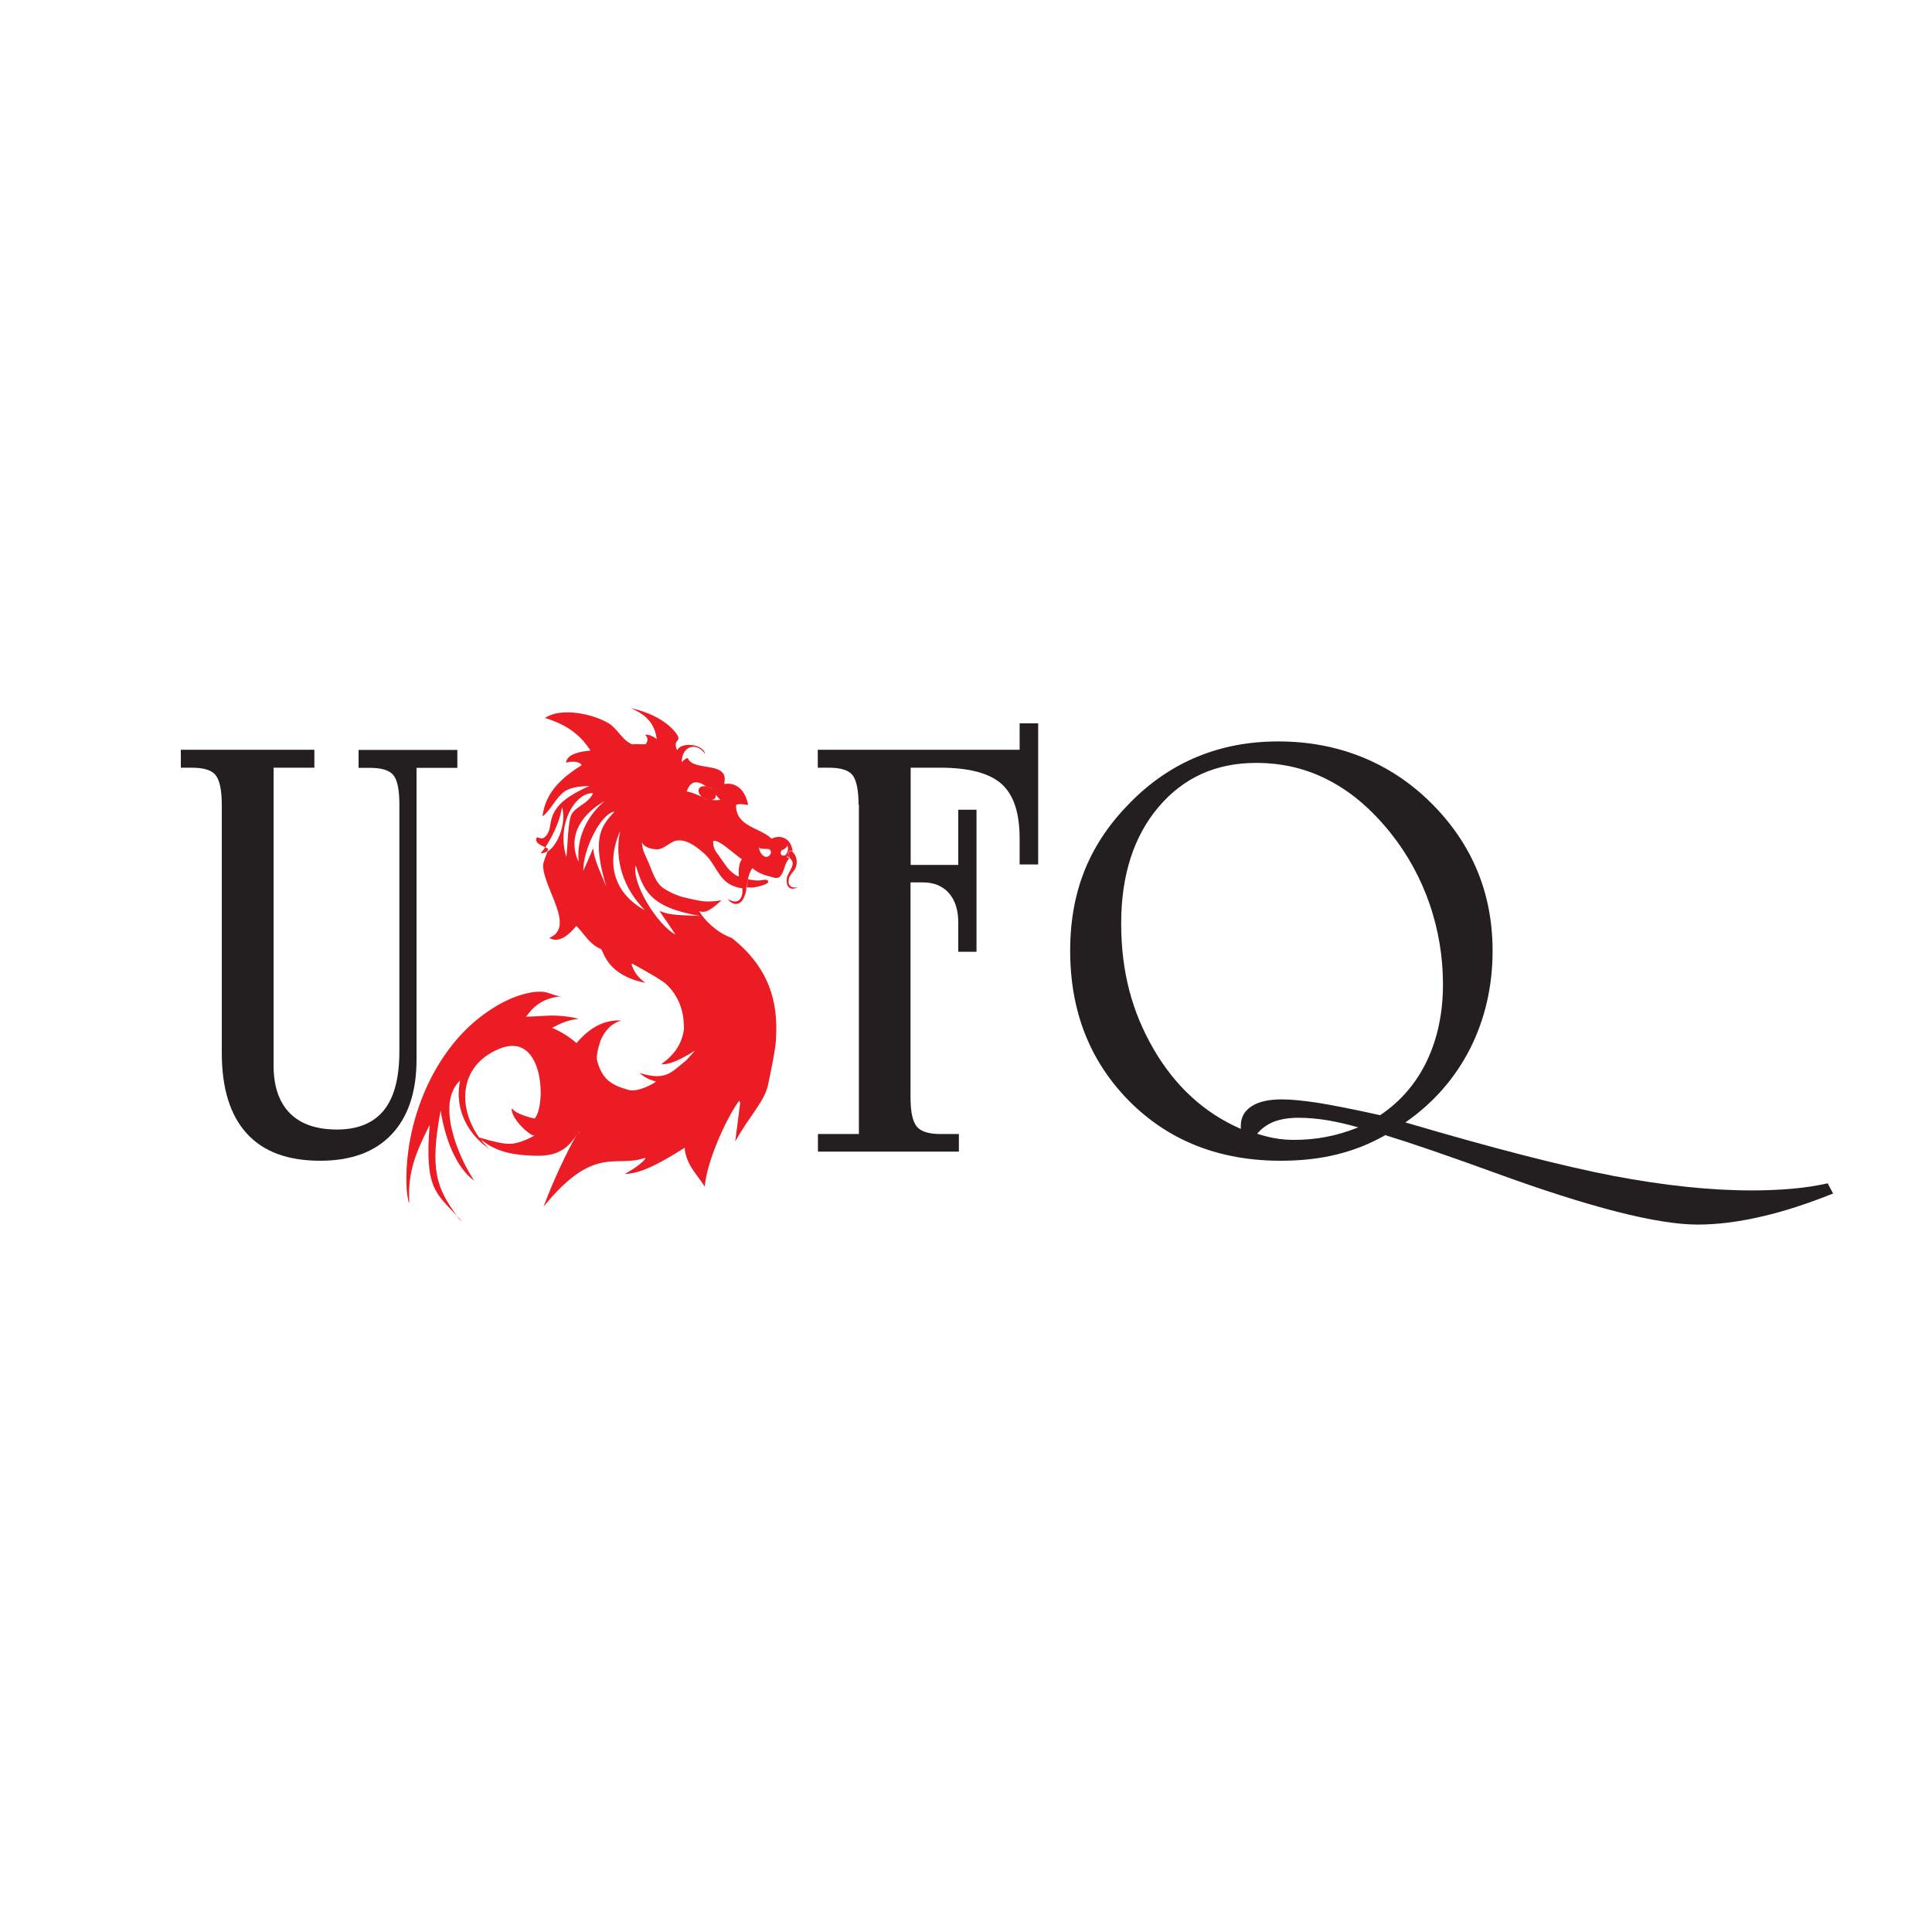 <?xml version="1.0" encoding="UTF-8"?>
<svg id="Layer_1" data-name="Layer 1" xmlns="http://www.w3.org/2000/svg" width="125" height="125" viewBox="0 0 125 125">
  <defs>
    <style>
      .cls-1 {
        fill: #231f20;
      }

      .cls-2 {
        fill: #ec1c24;
      }
    </style>
  </defs>
  <path class="cls-1" d="M14.35,52.07c0-.95-.14-1.59-.4-1.92-.26-.33-.78-.48-1.55-.48h-.7v-1.16h8.64v1.16h-2.64v19.26c0,1.35.35,2.38,1.05,3.09.7.71,1.72,1.06,3.06,1.06s2.36-.42,3.03-1.25,1-2.11,1-3.83v-15.93c0-.97-.13-1.61-.39-1.92-.26-.32-.76-.47-1.52-.47h-.73v-1.16h6.39v1.16h-2.64v18.87c0,2.1-.55,3.73-1.62,4.85-1.08,1.14-2.62,1.7-4.61,1.7-2.1,0-3.68-.58-4.76-1.77-1.07-1.18-1.61-2.91-1.61-5.2v-16.05h0Z"/>
  <path class="cls-1" d="M55.55,52.07c0-.95-.14-1.59-.39-1.92-.26-.33-.78-.48-1.56-.48h-.69v-1.16h13.06v-1.71h1.2v9.13h-1.2v-1.67c0-1.66-.38-2.83-1.17-3.54-.79-.7-2.11-1.05-3.95-1.05h-1.93v6.29h3.08v-3.57h1.18v9.19h-1.18v-1.87c0-.83-.2-1.47-.61-1.93-.4-.46-.97-.69-1.69-.69h-.79v13.88c0,.94.13,1.58.4,1.91.26.33.77.49,1.53.49h1.2v1.14h-9.12v-1.14h2.65v-21.31h-.02Z"/>
  <path class="cls-1" d="M81.33,73.35c.41.13.81.24,1.2.3.38.07.79.1,1.21.1.68,0,1.37-.06,2.05-.19.69-.13,1.39-.34,2.09-.62-.7-.2-1.36-.35-2-.46-.62-.1-1.24-.16-1.87-.16s-1.16.09-1.58.25c-.43.17-.81.44-1.1.79M89.3,72.15c1.32-.89,2.33-2.06,3.02-3.51.69-1.45,1.04-3.1,1.04-4.96,0-1.76-.29-3.51-.86-5.18-.57-1.65-1.41-3.2-2.5-4.57-1.21-1.52-2.54-2.67-3.98-3.42-1.44-.77-3.03-1.15-4.75-1.15-2.6,0-4.7.95-6.31,2.85-1.61,1.9-2.42,4.42-2.42,7.54s.7,5.72,2.1,8.13c1.4,2.41,3.28,4.13,5.64,5.16v-.2c0-.54.23-.96.69-1.26.45-.3,1.11-.45,1.95-.45.63,0,1.41.08,2.34.22.93.15,2.27.41,4.02.8M89.65,73.43c-.97.56-2.02.98-3.11,1.25-1.11.28-2.34.42-3.67.42-3.97,0-7.23-1.28-9.79-3.84-2.55-2.57-3.84-5.81-3.84-9.75s1.3-6.98,3.9-9.6c2.6-2.63,5.79-3.94,9.57-3.94s7.18,1.31,9.85,3.95,4.01,5.84,4.01,9.6c0,2.3-.49,4.41-1.46,6.34-.98,1.91-2.37,3.5-4.18,4.76,5.7,1.68,10.18,2.83,13.45,3.46,3.27.62,6.25.94,8.94.94.95,0,1.83-.04,2.64-.11s1.58-.19,2.29-.35l.35.66c-1.65.66-3.2,1.17-4.67,1.5-1.47.34-2.83.51-4.09.51-2.63,0-6.99-1.12-13.09-3.34-3.02-1.1-5.38-1.91-7.1-2.44"/>
  <path class="cls-2" d="M37.42,73.17s0,.01.02.04l-.02-.04"/>
  <path class="cls-2" d="M37.38,73.26s.03-.06.04-.09c0,0-.02.03-.04.09"/>
  <path class="cls-2" d="M30.96,73.55l.02.02h-.01s-.01-.01-.01-.01h0Z"/>
  <path class="cls-2" d="M51.02,55.1l.03-.02-.03.02Z"/>
  <path class="cls-2" d="M51.03,56.87c.08-.31.39-.53.47-.79.12-.35.02-.74-.23-.97v-.04c-.06.05-.16,0-.22.02l-.03.02s-.02.04,0,.08c0,.08.07.22.04.3.57.43-.12.9-.16,1.38-.06.76.5.68.69.53-.33.08-.65-.05-.55-.52"/>
  <path class="cls-2" d="M48.69,57.42c.12,0,1.22-.2.98-.45-.08-.08-.26-.05-.35-.03-.31.07-.63,0-.93-.05-.03.17-.05.35-.08.53h.39"/>
  <path class="cls-2" d="M29.92,79.06c-.13-.15-.25-.28-.38-.41.05.07.11.14.16.21,0,0,.22.2.22.2Z"/>
  <path class="cls-2" d="M37.51,73.3s0,.02,0,0"/>
  <path class="cls-2" d="M50.52,55.14c.03-.16.08-.13.19-.19.06-.02.26-.19.23-.27.07.19.07.41-.14.67-.15.02-.31,0-.29-.21M49.48,55.42c-.24-.11-.37-.39-.38-.65,0,.24.58.1.69.19.25.21-.08.58-.31.46M47.79,56.7c-.18-.06-.17-.06-.33-.18-.21-.17-.34-.29-.5-.52-.74-1.07-.8-1-.82-1.54,0-.14.35,0,.46.08.26.15.48.35.72.53.26.2.41.33.68.53-.17.2-.2.55-.21.82,0,.18,0,.07.02.28M45.73,51.73c-.1,0-.2-.07-.26-.16-.33-.13-.66-.3-1.04-.36.27-.83.83-.66,1.32-.28h.07c.17.02.29.15.32.33.2.19.36.38.46.49-.24.04-.49.02-.72-.03-.05,0-.1.02-.15,0M45.27,59.26c-1.17-.05-1.96-.03-2.58-.32-.09-.04.44.63,1.01,1.53-1.18-.65-2.84-3.32-2.57-4.48.5,1.57.86,2.7,4.14,3.27M40.12,53.76c-.39,1.89.22,3.73,1.6,5.12,0,0-3.19-1.43-1.6-5.12M39.25,57.42c-.46-1.11-.81-1.84-.87-2.51,0-.09-.26.62-.64,1.43-.04-1.3,1.11-3.71,2.02-3.83-.87.96-1.5,1.67-.52,4.9M39.12,51.82c-1.24,1.07-1.82,2.49-1.68,3.93,0,0-1.27-2.18,1.68-3.93M36.9,52.88c-.19.91-.16,1.89-.26,2.57-.67-2.22.65-4.21,1.73-4.13-.3.72-1.32.9-1.46,1.56M50.91,55.39s.02-.19.1-.29l.03-.02s.06-.05.1-.05c.08,0,.12,0,.12.03l.02-.02c-.09-.7-.67-1.1-1.36-.78-.76-.73-2.32-.77-2.3-2.18.21-.12.63,0,.79,0-.16-.75-.58-1.49-1.56-1.36.38-1.55-2.01-.75-2.35-1.68-.17.03-.27.16-.39.27v.04-.02h0v-.05c.02-1.08,1.02-1.26,1.51-.49-.1-.65-1.53-.82-1.81-.25-.35-.79.43-.46-.11-1.16-.7-.86-1.86-1.34-2.9-1.57.79.34,1.55.84,1.69,2.01-.44-.35-.76-.28-.76-.28,0,0,.32.21.06.59-.06.08-.9-.04-.84.04-.64-.19-1.05-1.1-1.6-1.39-1.03-.6-3.03-1.03-4.09-.33,1.17.36,2.21.94,2.94,2.11-.46.05-1.51.16-1.58.78.32-.07.81-.13,1.02.16-1.2.76-2.35,1.7-2.54,3.32.53-.39.83-1.17,1.4-1.59.42-.32,1.14-.36,1.63-.38-1.24.57-2.12,1.12-2.42,2.04-.15.44-.07.96-.49,1.29-.21.18-.45-.09-.5.03-.15.33.3.48.56.61.34-.52.9-1.48,1.08-2.59.29.83-.17,2.4-.94,2.87-.07.23-.28.66-.28.89,0,1.46,2.13,3.99.4,4.69.66.42,1.39-.33,1.75-.78.59.62.87,1.21,1.59,1.5h0c.22.26.42,1.7,2.88,2.19-.44-.3-.74-.69-.9-1.2l.05-.04c1.24.68,1.98,1.12,2.21,1.34.77.74,1.15,1.7,1.13,2.9-.12.91-.6,1.66-1.46,2.25.68.14,2.17-.87,2.17-.87,0,0-.25.31-.59.66-1.01.81-1.3,1.3-3,.79.55.46.86.47,1.07.56-.11.11-1.17.71-1.76.54-1.13-.31-1.71-.69-2.03-1.84-.09-.21-.02-.66.2-1.35.3-.7.75-1.14,1.35-1.3-1.06-.07-2.02.42-2.9,1.46-.43-.38-.95-.72-1.58-.99.31-.13.78-.48,1.71-.58-.42-.13-1.25-.23-1.89-.21-.85.05-1.36.07-1.53.07.13,0,.6-1.2,2.33-1.32-.35.02-.81-.25-1.18-.29-.32-.02-.63,0-.94.07-1.17.24-2.28.88-3.21,1.61-3.21,2.52-4.95,7.21-4.69,11.2.02.25.2,1.34.15.39-.06-1.85.63-3.25,1.33-4.66-.34,4.11.41,4.41,1.76,5.89-1.31-1.82-1.77-2.96-1.05-6.83.25,1.69.96,3.69,2.18,4.56-1-1.47-2.52-5.01-.92-6.49-.42,2.02.67,3.58,1.85,4.4-.22-.22-.42-.46-.6-.7l-.04-.03h.01c-1.36-1.91-1.34-4.62,1.31-5.72,2.91-1.21,3.05,3.68,2.29,4.51-.14-.03-1.18-.25-1.48-.67-.08.67,1.23,1.86,1.48,1.76,0,0-.98.6-1.72.54-.35,0-.98-.14-1.89-.41.01.01.01.02.01.02.71.67,1.7,1.05,2.97,1.13,1.41.11,2.56.08,3.42-1.45.03-.06.04-.09.04-.09,0,.01.02.03.02.03.02.03.03.03.03.05h0l.02.04v.02s.02.02,0,0v-.02l-.03-.02h0s0-.03-.02-.05c0-.02,0-.03-.03-.04,0,.03-.03.06-.04.09-.24.42-1.33,2.42-2.2,4.77,3.31-4.07,4.67-2.47,6.56-3.16l.02.06c-.22.29-.66.62-1.34.99.89-.04,1.84-.4,3.89-1.7.06,1.08.88,1.82,1.3,2.52.12-1.66,1.45-4.54,2.23-5.57l.06.16s-.11.86-.32,2.48c.99-1.76,1.88-2.56,2.12-3.65.13-.6.53-2.49.52-3.05.14-2.31-.44-4.55-2.86-6.46-.98-.35-1.77-1.16-2.12-1.74.34.11.64.06,1.45-.7-.99.15-1.25.07-2.17-.13-.48-.1-.95-.26-1.52-.61-.61-.37-.79-1.19-1.09-1.84-.15-.33-.33-.68-.36-1.05,0-.03,0-.09,0-.13,0,0,.08.41.93.46.51.03.87-.52,1.36-.57.7-.08,1.39.54,1.77.88.67.6.9,1.66,1.77,2.03.21.09.43.16.66.18.02.11,0,.2,0,.32-.09.64-.56.63-.94.37.16.29.83.69,1.13-.32.04-.12.06-.24.08-.37h-.04v-.56s.08,0,.12.03c.05-.27.13-.53.3-.77.2.14.19.16.41.28.2.1.4.18.62.23.28.06.6.27.82-.04.23-.32.23-.77.51-1.07,0,0,0,0,.02-.03-.02-.02-.04-.02-.06-.04,0,0-.05-.03-.08-.05"/>
  <path class="cls-2" d="M51.15,55.03s-.07.02-.1.05c.06-.03.16.04.22-.02,0-.02-.04-.04-.12-.03"/>
  <path class="cls-2" d="M51.01,55.18v-.06c-.08.08-.12.25-.1.27.03.02.08.05.08.05.02,0,.04.02.06.04.03-.09-.04-.22-.04-.3"/>
  <path class="cls-2" d="M48.26,57.43h.03c.04-.18.06-.36.1-.53-.04,0-.09-.02-.14-.03v.56h.01Z"/>
  <path class="cls-2" d="M45.47,51.57c.06.09.15.14.26.16.05,0,.1,0,.15,0-.14-.04-.27-.09-.41-.14"/>
  <path class="cls-2" d="M45.82,50.93h-.07c.14.1.27.21.38.33-.02-.17-.15-.31-.32-.33"/>
  <path class="cls-2" d="M46.14,51.38v-.12c-.12-.12-.25-.23-.38-.33-.17,0-.33.15-.36.36,0,.1.02.2.07.28.13.05.27.1.41.14.14-.06.25-.19.26-.34"/>
  <path class="cls-2" d="M34.98,55.21c.16,0,.3-.05.44-.13.02-.07.04-.13.03-.15-.02-.04-.08-.08-.16-.12"/>
  <path class="cls-2" d="M45.23,51.01c-.11.2.04.49.33.65.29.17.64.1.72-.04.1-.17-.04-.48-.33-.64-.3-.17-.62-.15-.72.04"/>
</svg>